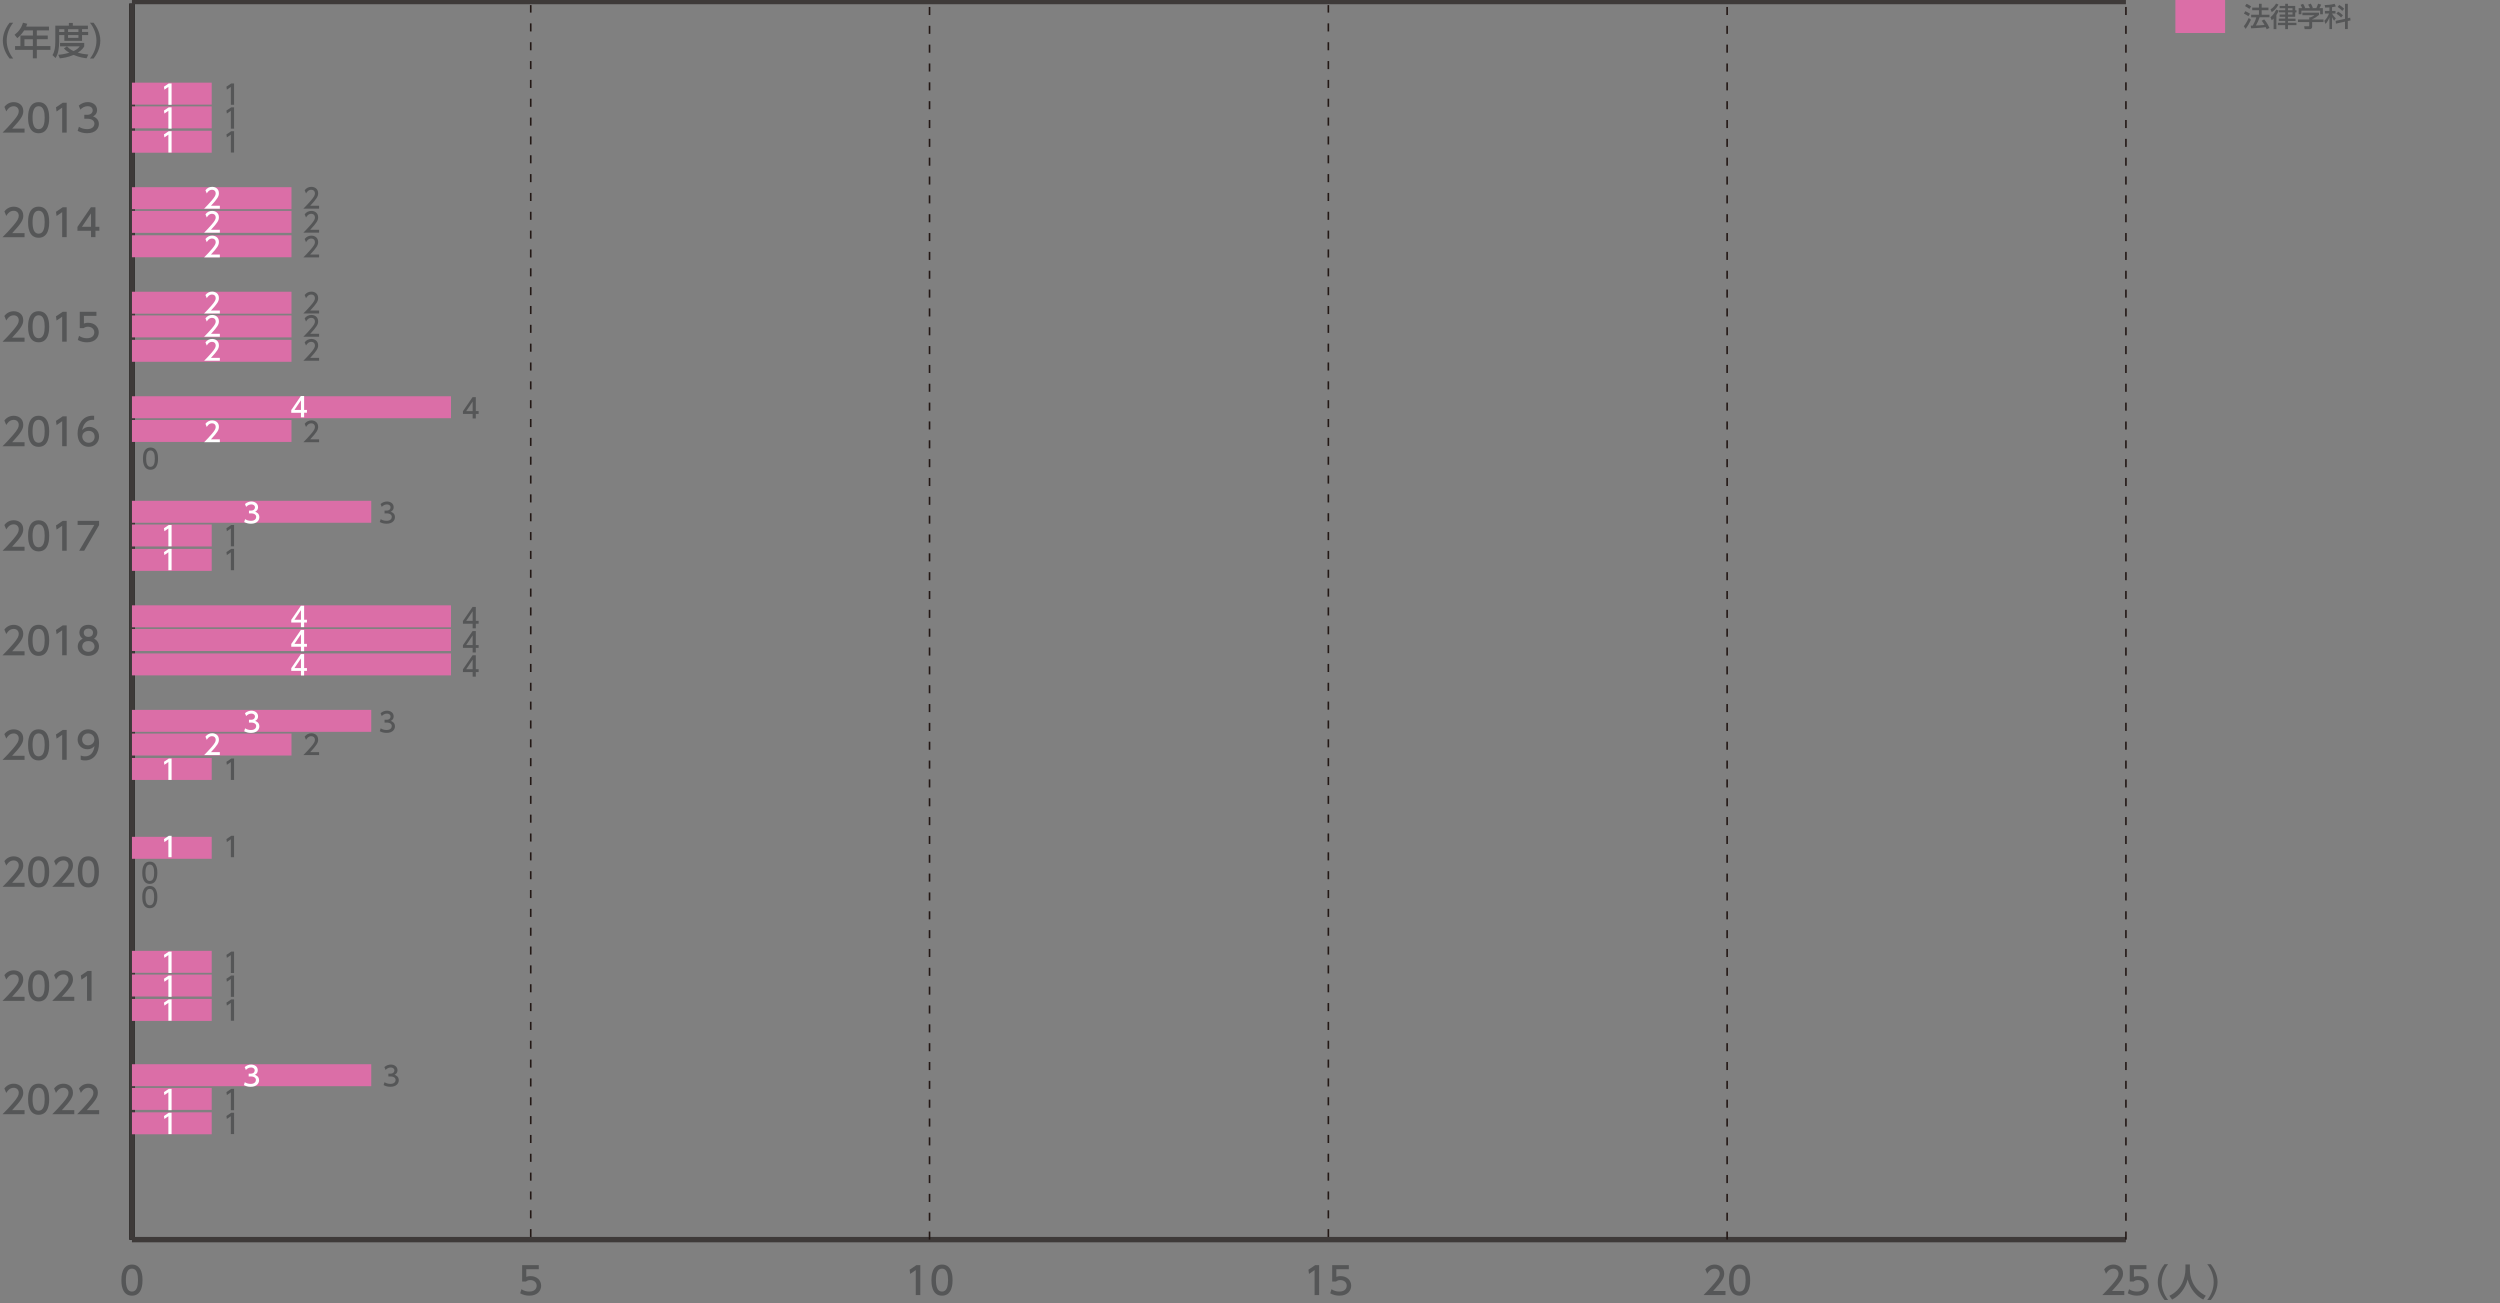 <?xml version="1.0" encoding="utf-8"?>
<!-- Generator: Adobe Illustrator 27.7.0, SVG Export Plug-In . SVG Version: 6.00 Build 0)  -->
<svg version="1.1" id="レイヤー_1" xmlns="http://www.w3.org/2000/svg" xmlns:xlink="http://www.w3.org/1999/xlink" x="0px"
	 y="0px" width="961.12px" height="501.04px" viewBox="0 0 961.12 501.04" style="enable-background:new 0 0 961.12 501.04;"
	 xml:space="preserve">
<rect x="0" y="0" width="961.12" height="501.04" fill="#808080" stroke="none"/>
<style type="text/css">
	.st0{fill:#555657;}
	.st1{fill:none;stroke:#231815;stroke-width:0.621;stroke-miterlimit:10;stroke-dasharray:3.104,4.139;}
	
		.st2{fill-rule:evenodd;clip-rule:evenodd;fill:none;stroke:#231815;stroke-width:0.621;stroke-miterlimit:10;stroke-dasharray:3.104,4.139;}
	.st3{fill:none;stroke:#000000;stroke-width:2.069;stroke-miterlimit:10;}
	.st4{fill:none;stroke:#3E3A39;stroke-width:2.069;stroke-miterlimit:10;}
	.st5{fill:#DB6EA7;}
	.st6{fill:#FFFFFF;}
</style>
<g>
	<path class="st0" d="M54.96,176.32c0-0.8,0-4.27,2.9-4.27c2.9,0,2.9,3.48,2.9,4.27c0,0.8,0,4.28-2.9,4.28
		C54.96,180.59,54.96,177.11,54.96,176.32z M59.52,176.32c0-1.58-0.3-3.15-1.67-3.15c-1.37,0-1.67,1.57-1.67,3.15
		c0,1.67,0.34,3.16,1.67,3.16C59.22,179.48,59.52,177.88,59.52,176.32z"/>
</g>
<line class="st1" x1="204.04" y1="475.64" x2="204.04" y2="1.96"/>
<line class="st2" x1="510.68" y1="475.64" x2="510.68" y2="1.96"/>
<g>
	<path class="st0" d="M46.67,492.13c0-1.12,0-5.97,4.06-5.97c4.06,0,4.06,4.87,4.06,5.97c0,1.12,0,5.99-4.06,5.99
		C46.67,498.12,46.67,493.25,46.67,492.13z M53.06,492.13c0-2.22-0.42-4.41-2.33-4.41c-1.91,0-2.33,2.2-2.33,4.41
		c0,2.33,0.48,4.42,2.33,4.42C52.64,496.55,53.06,494.32,53.06,492.13z"/>
</g>
<g>
	<path class="st0" d="M207.13,487.95h-4.8v2.94c0.36-0.13,0.83-0.29,1.65-0.29c2.46,0,4.06,1.64,4.06,3.7
		c0,1.81-1.31,3.81-4.54,3.81c-1.28,0-2.39-0.29-3.52-0.9l0.48-1.58c0.93,0.62,1.91,0.91,3.03,0.91c2.22,0,2.83-1.3,2.83-2.26
		c0-1.35-1.1-2.16-2.45-2.16c-0.59,0-1.2,0.16-1.65,0.55h-1.49v-6.29h6.41V487.95z"/>
</g>
<g>
	<path class="st0" d="M352.29,486.39h1.52v11.49h-1.74v-9.61l-2.14,1.48l-0.23-1.61L352.29,486.39z"/>
	<path class="st0" d="M358.09,492.13c0-1.12,0-5.97,4.06-5.97c4.06,0,4.06,4.87,4.06,5.97c0,1.12,0,5.99-4.06,5.99
		C358.09,498.12,358.09,493.25,358.09,492.13z M364.48,492.13c0-2.22-0.42-4.41-2.33-4.41c-1.91,0-2.33,2.2-2.33,4.41
		c0,2.33,0.48,4.42,2.33,4.42C364.06,496.55,364.48,494.32,364.48,492.13z"/>
</g>
<g>
	<path class="st0" d="M505.61,486.39h1.52v11.49h-1.74v-9.61l-2.14,1.48l-0.23-1.61L505.61,486.39z"/>
	<path class="st0" d="M518.55,487.95h-4.8v2.94c0.36-0.13,0.83-0.29,1.65-0.29c2.46,0,4.06,1.64,4.06,3.7c0,1.81-1.3,3.81-4.54,3.81
		c-1.28,0-2.39-0.29-3.52-0.9l0.48-1.58c0.93,0.62,1.91,0.91,3.03,0.91c2.22,0,2.83-1.3,2.83-2.26c0-1.35-1.1-2.16-2.45-2.16
		c-0.59,0-1.2,0.16-1.65,0.55h-1.49v-6.29h6.41V487.95z"/>
</g>
<g>
	<path class="st0" d="M663.36,496.32v1.57h-8.46c1.26-1.26,2.59-2.62,4.07-4.36c1.75-2.06,2.17-2.91,2.17-3.88
		c0-1.13-0.78-1.91-1.96-1.91c-1.71,0-2.57,1.52-2.84,1.98l-0.73-1.72c0.9-1.19,2.12-1.83,3.61-1.83c1.64,0,3.64,0.94,3.64,3.44
		c0,1.64-0.68,2.9-4.26,6.72H663.36z"/>
	<path class="st0" d="M664.72,492.13c0-1.12,0-5.97,4.06-5.97c4.06,0,4.06,4.87,4.06,5.97c0,1.12,0,5.99-4.06,5.99
		C664.72,498.12,664.72,493.25,664.72,492.13z M671.11,492.13c0-2.22-0.42-4.41-2.33-4.41c-1.91,0-2.33,2.2-2.33,4.41
		c0,2.33,0.48,4.42,2.33,4.42C670.69,496.55,671.11,494.32,671.11,492.13z"/>
</g>
<g>
	<path class="st0" d="M816.68,496.32v1.57h-8.46c1.26-1.26,2.59-2.62,4.07-4.36c1.75-2.06,2.17-2.91,2.17-3.88
		c0-1.13-0.78-1.91-1.96-1.91c-1.71,0-2.57,1.52-2.84,1.98l-0.72-1.72c0.9-1.19,2.12-1.83,3.61-1.83c1.64,0,3.64,0.94,3.64,3.44
		c0,1.64-0.68,2.9-4.26,6.72H816.68z"/>
	<path class="st0" d="M825.18,487.95h-4.8v2.94c0.36-0.13,0.83-0.29,1.65-0.29c2.46,0,4.06,1.64,4.06,3.7c0,1.81-1.3,3.81-4.54,3.81
		c-1.28,0-2.39-0.29-3.52-0.9l0.48-1.58c0.93,0.62,1.91,0.91,3.03,0.91c2.22,0,2.83-1.3,2.83-2.26c0-1.35-1.1-2.16-2.45-2.16
		c-0.59,0-1.2,0.16-1.65,0.55h-1.49v-6.29h6.41V487.95z"/>
</g>
<g>
	<g>
		<g>
			<line class="st3" x1="50.73" y1="476.57" x2="50.73" y2="1.39"/>
		</g>
	</g>
	<line class="st4" x1="50.73" y1="0.59" x2="817.31" y2="0.59"/>
</g>
<line class="st4" x1="50.73" y1="476.57" x2="817.31" y2="476.57"/>
<line class="st1" x1="357.36" y1="476.57" x2="357.36" y2="-0.13"/>
<line class="st1" x1="663.99" y1="476.57" x2="663.99" y2="-0.13"/>
<g>
	<line class="st4" x1="50.73" y1="476.57" x2="50.73" y2="1.39"/>
</g>
<line class="st1" x1="817.31" y1="476.57" x2="817.31" y2="0.59"/>
<g>
	<g>
		<g>
			<path class="st0" d="M832.14,499.77c-2.45-3.07-2.59-5.96-2.59-6.87c0-0.91,0.15-3.8,2.59-6.87h1.38
				c-1.55,1.97-2.48,4.36-2.48,6.87c0,2.51,0.94,4.9,2.48,6.87H832.14z"/>
			<path class="st0" d="M840.19,486.13h1.7v1.78c0,2.81,0.88,7.54,6.13,10.23l-1,1.48c-2.67-1.33-4.99-4.04-5.99-7.71
				c-0.9,3.48-3.07,6.22-5.96,7.71l-1.07-1.45c2.12-1.03,3.88-2.68,4.91-4.81c0.78-1.61,1.28-3.62,1.28-5.39V486.13z"/>
			<path class="st0" d="M848.57,499.77c1.55-1.96,2.48-4.36,2.48-6.87c0-2.51-0.93-4.91-2.48-6.87h1.38
				c2.35,2.93,2.59,5.75,2.59,6.87c0,1.12-0.25,3.94-2.59,6.87H848.57z"/>
		</g>
	</g>
</g>
<g>
	<g>
		<path class="st0" d="M9.44,290.55v1.57H0.97c1.26-1.26,2.59-2.62,4.07-4.36c1.75-2.06,2.17-2.91,2.17-3.88
			c0-1.13-0.78-1.91-1.96-1.91c-1.71,0-2.56,1.52-2.84,1.98l-0.73-1.72c0.9-1.19,2.12-1.83,3.61-1.83c1.64,0,3.64,0.94,3.64,3.44
			c0,1.64-0.68,2.9-4.26,6.72H9.44z"/>
		<path class="st0" d="M10.79,286.36c0-1.12,0-5.97,4.06-5.97s4.06,4.87,4.06,5.97c0,1.12,0,5.99-4.06,5.99
			S10.79,287.48,10.79,286.36z M17.18,286.36c0-2.22-0.42-4.41-2.33-4.41c-1.91,0-2.33,2.2-2.33,4.41c0,2.33,0.48,4.42,2.33,4.42
			C16.76,290.78,17.18,288.55,17.18,286.36z"/>
		<path class="st0" d="M24.12,280.62h1.52v11.49H23.9v-9.61l-2.15,1.48l-0.23-1.61L24.12,280.62z"/>
		<path class="st0" d="M31.04,290.46c0.52,0.22,1.04,0.32,1.61,0.32c2.36,0,3.39-1.74,3.68-3.96c-0.41,0.42-1.19,1.23-2.75,1.23
			c-1.98,0-3.74-1.43-3.74-3.72c0-2.23,1.7-3.94,4.01-3.94c1.26,0,4.23,0.55,4.23,5.25c0,3.94-2,6.71-5.38,6.71
			c-0.93,0-1.42-0.19-1.67-0.29V290.46z M33.83,286.54c1.28,0,2.45-0.9,2.45-2.26c0-1.23-0.93-2.32-2.39-2.32
			c-1.61,0-2.32,1.3-2.32,2.32C31.57,285.84,32.71,286.54,33.83,286.54z"/>
	</g>
	<g>
		<path class="st0" d="M9.44,426.78v1.57H0.97c1.26-1.26,2.59-2.62,4.07-4.36c1.75-2.06,2.17-2.91,2.17-3.88
			c0-1.13-0.78-1.91-1.96-1.91c-1.71,0-2.56,1.52-2.84,1.98l-0.73-1.72c0.9-1.19,2.12-1.83,3.61-1.83c1.64,0,3.64,0.94,3.64,3.44
			c0,1.64-0.68,2.9-4.26,6.72H9.44z"/>
		<path class="st0" d="M10.79,422.59c0-1.12,0-5.97,4.06-5.97s4.06,4.87,4.06,5.97c0,1.12,0,5.99-4.06,5.99
			S10.79,423.71,10.79,422.59z M17.18,422.59c0-2.22-0.42-4.41-2.33-4.41c-1.91,0-2.33,2.2-2.33,4.41c0,2.33,0.48,4.42,2.33,4.42
			C16.76,427.01,17.18,424.78,17.18,422.59z"/>
		<path class="st0" d="M28.56,426.78v1.57h-8.47c1.26-1.26,2.59-2.62,4.07-4.36c1.75-2.06,2.17-2.91,2.17-3.88
			c0-1.13-0.78-1.91-1.96-1.91c-1.71,0-2.56,1.52-2.84,1.98l-0.73-1.72c0.9-1.19,2.12-1.83,3.61-1.83c1.64,0,3.64,0.94,3.64,3.44
			c0,1.64-0.68,2.9-4.26,6.72H28.56z"/>
		<path class="st0" d="M38.12,426.78v1.57h-8.46c1.26-1.26,2.59-2.62,4.07-4.36c1.75-2.06,2.17-2.91,2.17-3.88
			c0-1.13-0.78-1.91-1.96-1.91c-1.71,0-2.56,1.52-2.84,1.98l-0.73-1.72c0.9-1.19,2.12-1.83,3.61-1.83c1.64,0,3.64,0.94,3.64,3.44
			c0,1.64-0.68,2.9-4.26,6.72H38.12z"/>
	</g>
	<g>
		<path class="st0" d="M9.44,250.36v1.57H0.97c1.26-1.26,2.59-2.62,4.07-4.36c1.75-2.06,2.17-2.91,2.17-3.88
			c0-1.13-0.78-1.91-1.96-1.91c-1.71,0-2.56,1.52-2.84,1.99l-0.73-1.73c0.9-1.19,2.12-1.82,3.61-1.82c1.64,0,3.64,0.94,3.64,3.43
			c0,1.64-0.68,2.9-4.26,6.73H9.44z"/>
		<path class="st0" d="M10.79,246.17c0-1.12,0-5.97,4.06-5.97s4.06,4.87,4.06,5.97c0,1.12,0,5.99-4.06,5.99
			S10.79,247.29,10.79,246.17z M17.18,246.17c0-2.22-0.42-4.41-2.33-4.41c-1.91,0-2.33,2.2-2.33,4.41c0,2.33,0.48,4.42,2.33,4.42
			C16.76,250.59,17.18,248.36,17.18,246.17z"/>
		<path class="st0" d="M24.12,240.43h1.52v11.49H23.9v-9.61l-2.15,1.48l-0.23-1.61L24.12,240.43z"/>
		<path class="st0" d="M38.06,248.55c0,2.12-1.86,3.61-4.09,3.61c-2.23,0-4.09-1.49-4.09-3.61c0-1.58,0.99-2.58,1.9-3.03
			c-0.85-0.52-1.26-1.45-1.26-2.33c0-1.71,1.35-2.98,3.45-2.98c2.09,0,3.45,1.28,3.45,2.98c0,0.89-0.41,1.81-1.26,2.33
			C37.08,245.97,38.06,246.97,38.06,248.55z M36.34,248.52c0-0.84-0.58-2.06-2.36-2.06c-1.77,0-2.36,1.2-2.36,2.06
			c0,1.15,0.98,2.07,2.36,2.07C35.35,250.59,36.34,249.67,36.34,248.52z M35.76,243.26c0-1.07-0.85-1.61-1.78-1.61
			s-1.78,0.55-1.78,1.59c0,0.7,0.4,1.61,1.78,1.61C35.34,244.85,35.76,243.94,35.76,243.26z"/>
	</g>
	<g>
		<path class="st0" d="M9.44,210.18v1.56H0.97c1.26-1.26,2.59-2.62,4.07-4.36c1.75-2.06,2.17-2.91,2.17-3.89
			c0-1.13-0.78-1.91-1.96-1.91c-1.71,0-2.56,1.52-2.84,1.98l-0.73-1.72c0.9-1.19,2.12-1.83,3.61-1.83c1.64,0,3.64,0.94,3.64,3.44
			c0,1.64-0.68,2.9-4.26,6.73H9.44z"/>
		<path class="st0" d="M10.79,205.99c0-1.12,0-5.97,4.06-5.97s4.06,4.87,4.06,5.97c0,1.12,0,5.99-4.06,5.99
			S10.79,207.1,10.79,205.99z M17.18,205.99c0-2.22-0.42-4.41-2.33-4.41c-1.91,0-2.33,2.2-2.33,4.41c0,2.33,0.48,4.42,2.33,4.42
			C16.76,210.41,17.18,208.18,17.18,205.99z"/>
		<path class="st0" d="M24.12,200.25h1.52v11.49H23.9v-9.61l-2.15,1.48L21.53,202L24.12,200.25z"/>
		<path class="st0" d="M38.1,200.25v1.62l-5.74,9.87h-1.93l5.83-9.93h-6.42v-1.57H38.1z"/>
	</g>
	<g>
		<path class="st0" d="M9.44,169.99v1.57H0.97c1.26-1.26,2.59-2.62,4.07-4.36c1.75-2.06,2.17-2.91,2.17-3.88
			c0-1.13-0.78-1.91-1.96-1.91c-1.71,0-2.56,1.52-2.84,1.99l-0.73-1.73c0.9-1.19,2.12-1.82,3.61-1.82c1.64,0,3.64,0.94,3.64,3.43
			c0,1.64-0.68,2.9-4.26,6.73H9.44z"/>
		<path class="st0" d="M10.79,165.8c0-1.12,0-5.97,4.06-5.97s4.06,4.87,4.06,5.97c0,1.12,0,5.99-4.06,5.99S10.79,166.91,10.79,165.8
			z M17.18,165.8c0-2.22-0.42-4.41-2.33-4.41c-1.91,0-2.33,2.2-2.33,4.41c0,2.33,0.48,4.42,2.33,4.42
			C16.76,170.22,17.18,167.99,17.18,165.8z"/>
		<path class="st0" d="M24.12,160.06h1.52v11.49H23.9v-9.61l-2.15,1.48l-0.23-1.61L24.12,160.06z"/>
		<path class="st0" d="M36.2,161.42c-0.33-0.02-0.36-0.03-0.51-0.03c-2.44,0-3.64,1.7-4.1,3.94c0.58-0.64,1.45-1.23,2.75-1.23
			c1.93,0,3.75,1.42,3.75,3.75c0,2.29-1.78,3.93-3.99,3.93c-1.84,0-4.27-1.17-4.27-5.19c0-3.17,1.77-6.77,5.78-6.77
			c0.2,0,0.33,0,0.58,0.03V161.42z M34.12,165.64c-1.12,0-2.49,0.71-2.49,2.16c0,1.2,0.94,2.42,2.45,2.42c1.49,0,2.3-1.1,2.3-2.29
			C36.38,165.9,34.74,165.64,34.12,165.64z"/>
	</g>
	<g>
		<path class="st0" d="M9.44,129.8v1.57H0.97c1.26-1.26,2.59-2.62,4.07-4.36c1.75-2.06,2.17-2.91,2.17-3.88
			c0-1.13-0.78-1.91-1.96-1.91c-1.71,0-2.56,1.52-2.84,1.99l-0.73-1.73c0.9-1.19,2.12-1.82,3.61-1.82c1.64,0,3.64,0.94,3.64,3.43
			c0,1.64-0.68,2.9-4.26,6.73H9.44z"/>
		<path class="st0" d="M10.79,125.61c0-1.12,0-5.97,4.06-5.97s4.06,4.87,4.06,5.97c0,1.12,0,5.99-4.06,5.99
			S10.79,126.73,10.79,125.61z M17.18,125.61c0-2.22-0.42-4.41-2.33-4.41c-1.91,0-2.33,2.2-2.33,4.41c0,2.33,0.48,4.42,2.33,4.42
			C16.76,130.03,17.18,127.8,17.18,125.61z"/>
		<path class="st0" d="M24.12,119.87h1.52v11.49H23.9v-9.61l-2.15,1.48l-0.23-1.61L24.12,119.87z"/>
		<path class="st0" d="M37.06,121.44h-4.8v2.94c0.36-0.13,0.83-0.29,1.65-0.29c2.46,0,4.06,1.64,4.06,3.7c0,1.81-1.3,3.81-4.54,3.81
			c-1.28,0-2.39-0.29-3.52-0.9l0.48-1.58c0.93,0.62,1.91,0.91,3.03,0.91c2.22,0,2.83-1.31,2.83-2.26c0-1.35-1.1-2.16-2.45-2.16
			c-0.59,0-1.2,0.16-1.65,0.55h-1.49v-6.29h6.41V121.44z"/>
	</g>
	<g>
		<path class="st0" d="M9.44,89.61v1.57H0.97c1.26-1.26,2.59-2.62,4.07-4.36c1.75-2.06,2.17-2.91,2.17-3.88
			c0-1.13-0.78-1.91-1.96-1.91c-1.71,0-2.56,1.52-2.84,1.99L1.7,81.28c0.9-1.19,2.12-1.82,3.61-1.82c1.64,0,3.64,0.94,3.64,3.43
			c0,1.64-0.68,2.9-4.26,6.73H9.44z"/>
		<path class="st0" d="M10.79,85.42c0-1.12,0-5.97,4.06-5.97s4.06,4.87,4.06,5.97c0,1.12,0,5.99-4.06,5.99S10.79,86.54,10.79,85.42z
			 M17.18,85.42c0-2.22-0.42-4.41-2.33-4.41c-1.91,0-2.33,2.2-2.33,4.41c0,2.33,0.48,4.42,2.33,4.42
			C16.76,89.84,17.18,87.61,17.18,85.42z"/>
		<path class="st0" d="M24.12,79.68h1.52v11.49H23.9v-9.61l-2.15,1.48l-0.23-1.61L24.12,79.68z"/>
		<path class="st0" d="M34.99,91.18v-2.46h-5.22v-1.47l5.17-7.57h1.75v7.51h1.51v1.52H36.7v2.46H34.99z M31.51,87.19h3.48v-5.16
			L31.51,87.19z"/>
	</g>
	<g>
		<path class="st0" d="M9.44,49.42v1.57H0.97c1.26-1.26,2.59-2.62,4.07-4.36c1.75-2.06,2.17-2.91,2.17-3.88
			c0-1.13-0.78-1.91-1.96-1.91c-1.71,0-2.56,1.52-2.84,1.99L1.7,41.09c0.9-1.19,2.12-1.82,3.61-1.82c1.64,0,3.64,0.94,3.64,3.43
			c0,1.64-0.68,2.9-4.26,6.73H9.44z"/>
		<path class="st0" d="M10.79,45.24c0-1.12,0-5.97,4.06-5.97s4.06,4.87,4.06,5.97c0,1.12,0,5.99-4.06,5.99S10.79,46.35,10.79,45.24z
			 M17.18,45.24c0-2.22-0.42-4.41-2.33-4.41c-1.91,0-2.33,2.2-2.33,4.41c0,2.33,0.48,4.42,2.33,4.42
			C16.76,49.66,17.18,47.42,17.18,45.24z"/>
		<path class="st0" d="M24.12,39.5h1.52v11.49H23.9v-9.61l-2.15,1.48l-0.23-1.61L24.12,39.5z"/>
		<path class="st0" d="M30.34,48.74c0.93,0.62,2.04,0.91,3.16,0.91c2.06,0,2.8-1.13,2.8-2.12c0-1.01-0.84-1.88-2.74-1.88h-1.15
			v-1.51h1.1c1.57,0,2.13-0.94,2.13-1.71c0-1.1-0.97-1.61-1.91-1.61c-1.09,0-2.1,0.52-2.83,1.33l-0.62-1.55
			c1.1-0.97,2.36-1.35,3.46-1.35c1.9,0,3.58,1.12,3.58,3.06c0,1.62-1.14,2.22-1.56,2.44c0.59,0.23,2.26,0.87,2.26,2.94
			c0,1.55-1.16,3.52-4.52,3.52c-1.51,0-2.62-0.36-3.65-0.91L30.34,48.74z"/>
	</g>
	<g>
		<path class="st0" d="M3.68,22.49c-2.45-3.07-2.59-5.96-2.59-6.87c0-0.91,0.15-3.8,2.59-6.87h1.38c-1.55,1.97-2.48,4.36-2.48,6.87
			s0.94,4.9,2.48,6.87H3.68z"/>
		<path class="st0" d="M18.83,10.23v1.46h-4.67v1.97h4.2v1.42h-4.2v2.62h5.23v1.46h-5.23v3.26h-1.52v-3.26H5.79v-1.46h2.06v-4.04
			h4.8v-1.97H9.28c-1.03,1.61-1.89,2.35-2.64,2.97l-1.03-1.29c1.57-1.19,2.65-2.68,3.22-4.64l1.65,0.41
			c-0.19,0.57-0.27,0.75-0.42,1.09H18.83z M12.64,15.09H9.39v2.62h3.25V15.09z"/>
		<path class="st0" d="M21.26,9.88h5.22V8.81H28v1.07h5.8v1.33h-2.26v1.07h2.35v1.19h-2.35v2.23h-6.8v-2.23h-2v2.64
			c0,2.22-0.31,4.54-1.38,6.2l-1.19-1.13c0.87-1.28,1.09-3.2,1.09-5.1V9.88z M25.74,17.84c0.42,0.42,1.16,1.17,2.55,1.81
			c1.54-0.74,2.03-1.39,2.35-1.83h-7.56v-1.3h9.3v1.3c-0.22,0.38-0.78,1.36-2.46,2.44c1.24,0.36,2.44,0.57,4.03,0.71l-0.67,1.43
			c-0.7-0.07-2.72-0.3-4.99-1.29c-2.2,0.96-4.11,1.2-5.3,1.32l-0.59-1.35c0.8-0.09,2.23-0.22,4.23-0.81
			c-1.33-0.81-1.84-1.39-2.07-1.67L25.74,17.84z M22.74,11.22v1.07h2v-1.07H22.74z M26.16,11.22v1.07h3.99v-1.07H26.16z
			 M26.16,13.48v1.07h3.99v-1.07H26.16z"/>
		<path class="st0" d="M34.6,22.49c1.55-1.96,2.48-4.36,2.48-6.87s-0.93-4.91-2.48-6.87h1.38c2.35,2.93,2.59,5.76,2.59,6.87
			s-0.25,3.94-2.59,6.87H34.6z"/>
	</g>
</g>
<g>
	<g>
		<g>
			<rect x="50.73" y="31.78" class="st5" width="30.66" height="8.44"/>
			<rect x="50.73" y="71.97" class="st5" width="61.33" height="8.44"/>
			<rect x="50.73" y="112.16" class="st5" width="61.33" height="8.44"/>
			<rect x="50.73" y="152.34" class="st5" width="122.65" height="8.44"/>
			<rect x="50.73" y="192.53" class="st5" width="91.99" height="8.44"/>
			<rect x="50.73" y="232.72" class="st5" width="122.65" height="8.44"/>
			<rect x="50.73" y="272.91" class="st5" width="91.99" height="8.44"/>
		</g>
	</g>
</g>
<g>
	<g>
		<g>
			<rect x="50.73" y="40.9" class="st5" width="30.66" height="8.44"/>
			<rect x="50.73" y="81.08" class="st5" width="61.33" height="8.44"/>
			<rect x="50.73" y="121.27" class="st5" width="61.33" height="8.44"/>
			<rect x="50.73" y="161.46" class="st5" width="61.33" height="8.44"/>
			<rect x="50.73" y="201.65" class="st5" width="30.66" height="8.44"/>
			<rect x="50.73" y="241.83" class="st5" width="122.65" height="8.44"/>
			<rect x="50.73" y="282.02" class="st5" width="61.33" height="8.44"/>
		</g>
	</g>
</g>
<g>
	<g>
		<g>
			<rect x="50.73" y="50.27" class="st5" width="30.66" height="8.44"/>
			<rect x="50.73" y="90.46" class="st5" width="61.33" height="8.44"/>
			<rect x="50.73" y="130.65" class="st5" width="61.33" height="8.44"/>
			<rect x="50.73" y="211.03" class="st5" width="30.66" height="8.44"/>
			<rect x="50.73" y="251.21" class="st5" width="122.65" height="8.44"/>
			<rect x="50.73" y="291.4" class="st5" width="30.66" height="8.44"/>
		</g>
	</g>
</g>
<rect x="836.33" y="-0.23" class="st5" width="19.11" height="12.91"/>
<g>
	<path class="st0" d="M865.38,7.57c-0.43,1-1.31,2.59-2.06,3.53l-0.7-1.03c0.46-0.54,0.91-1.1,1.9-3.16L865.38,7.57z M863.2,4.3
		c0.8,0.36,1.28,0.64,1.81,0.98l-0.64,0.96c-0.54-0.4-1.08-0.73-1.7-1L863.2,4.3z M863.69,1.46c0.42,0.18,1.4,0.73,1.77,1
		l-0.68,0.97c-0.49-0.38-0.61-0.46-1.68-1.09L863.69,1.46z M868.7,6.66c-0.39,1.18-0.8,2.03-1.43,3.14
		c1.19-0.04,1.66-0.05,3.33-0.22c-0.4-0.72-0.85-1.32-1.08-1.6l0.94-0.53c0.97,1.11,1.68,2.48,2.03,3.3l-1.08,0.5
		c-0.13-0.31-0.23-0.53-0.36-0.81c-1.5,0.25-4.45,0.4-5.6,0.45l-0.16-1.03c0.15,0,0.71-0.02,0.79-0.02
		c0.68-1.25,1.06-2.09,1.35-3.18h-1.98V5.66h3V3.92h-2.59v-1h2.59V1.46h1.05v1.46h2.6v1h-2.6v1.74h2.99v0.99H868.7z"/>
	<path class="st0" d="M876.04,4.06c-0.12,0.35-0.35,0.95-0.89,1.74v5.39h-1.06V7.13c-0.37,0.39-0.52,0.49-0.75,0.65l-0.47-1.17
		c0.74-0.57,1.44-1.29,2.22-2.92L876.04,4.06z M875.94,1.73c-0.85,1.81-1.97,2.55-2.57,2.93l-0.47-1.04
		c1.3-0.79,1.94-1.93,2.11-2.25L875.94,1.73z M879.6,1.45v0.82h2.79v1.68h0.48v0.81h-0.48v1.7h-2.79v0.71h2.92v0.89h-2.92v0.71h3.26
		v0.9h-3.26v1.52h-1.06V9.66h-2.81v-0.9h2.81V8.05h-2.46V7.16h2.46V6.45h-2.14V5.58h2.14V4.75h-2.38V3.94h2.38v-0.8h-2.14V2.27h2.14
		V1.45H879.6z M879.6,3.15v0.8h1.75v-0.8H879.6z M879.6,4.75v0.83h1.75V4.75H879.6z"/>
	<path class="st0" d="M891.54,4.88v0.86c-0.59,0.53-1.82,1.33-2.64,1.66v0.08h4.35v1.01h-4.35v1.85c0,0.75-0.75,0.86-0.85,0.86
		h-2.03l-0.2-1.1h1.67c0.29,0,0.29-0.14,0.29-0.33V8.49h-4.34V7.48h4.34V6.67h0.45c0.35-0.11,1.07-0.4,1.53-0.82h-4.61V4.88H891.54z
		 M885.06,3.12c-0.22-0.56-0.48-1.02-0.62-1.27l1-0.37c0.28,0.39,0.6,1,0.78,1.55l-0.24,0.09h2.07c-0.26-0.6-0.46-0.95-0.7-1.34
		l1.03-0.39c0.22,0.33,0.62,1.1,0.79,1.62l-0.34,0.11h1.68c0.12-0.24,0.28-0.55,0.68-1.7l1.19,0.35c-0.24,0.55-0.37,0.82-0.68,1.35
		h1.32v2.37h-1.05V4.1h-7.2v1.39h-1.05V3.12H885.06z"/>
	<path class="st0" d="M895.53,2.85c-1.02,0.06-1.26,0.06-1.62,0.07l-0.2-0.97c0.84,0,2.7-0.14,3.82-0.5L898,2.46
		c-0.4,0.13-0.63,0.2-1.46,0.29V4.2h1.34V5.2h-1.34v0.03c0.2,0.35,0.7,1.14,1.45,1.82l-0.64,0.92c-0.31-0.4-0.54-0.77-0.81-1.41
		v4.61h-1V6.66c-0.36,0.93-0.82,1.83-1.51,2.55l-0.44-1.23c0.84-0.75,1.38-1.75,1.82-2.78h-1.6V4.2h1.73V2.85z M901.54,7.24V1.45
		h1.08V7l0.91-0.2l0.13,1.05l-1.05,0.23v3.09h-1.08V8.32l-3.48,0.76l-0.12-1.06L901.54,7.24z M898.87,4.48
		c0.84,0.47,1.28,0.82,1.86,1.43l-0.72,0.82c-0.56-0.66-1.41-1.22-1.79-1.46L898.87,4.48z M899.32,1.88
		c0.66,0.39,1.32,0.91,1.89,1.47l-0.73,0.85c-0.23-0.24-0.86-0.93-1.77-1.54L899.32,1.88z"/>
</g>
<g>
	<path class="st6" d="M115.7,160.45v-1.76h-3.73v-1.05l3.7-5.41h1.25v5.36H118v1.09h-1.08v1.76H115.7z M113.21,157.6h2.49v-3.69
		L113.21,157.6z"/>
</g>
<g>
	<path class="st0" d="M181.71,160.9v-1.76h-3.73v-1.05l3.7-5.41h1.25v5.36h1.08v1.09h-1.08v1.76H181.71z M179.22,158.06h2.49v-3.69
		L179.22,158.06z"/>
</g>
<g>
	<path class="st6" d="M115.7,241.1v-1.76h-3.73v-1.05l3.7-5.41h1.25v5.37H118v1.09h-1.08v1.76H115.7z M113.21,238.25h2.49v-3.69
		L113.21,238.25z"/>
</g>
<g>
	<path class="st0" d="M181.71,241.55v-1.76h-3.73v-1.05l3.7-5.4h1.25v5.36h1.08v1.09h-1.08v1.76H181.71z M179.22,238.7h2.49v-3.69
		L179.22,238.7z"/>
</g>
<g>
	<path class="st6" d="M115.7,250.39v-1.76h-3.73v-1.05l3.7-5.41h1.25v5.37H118v1.09h-1.08v1.76H115.7z M113.21,247.54h2.49v-3.69
		L113.21,247.54z"/>
</g>
<g>
	<path class="st0" d="M181.71,250.84v-1.76h-3.73v-1.05l3.7-5.41h1.25v5.37h1.08v1.09h-1.08v1.76H181.71z M179.22,247.99h2.49v-3.69
		L179.22,247.99z"/>
</g>
<g>
	<path class="st6" d="M115.7,259.68v-1.76h-3.73v-1.05l3.7-5.41h1.25v5.37H118v1.09h-1.08v1.76H115.7z M113.21,256.83h2.49v-3.69
		L113.21,256.83z"/>
</g>
<g>
	<path class="st0" d="M181.71,260.13v-1.76h-3.73v-1.05l3.7-5.41h1.25v5.37h1.08v1.09h-1.08v1.76H181.71z M179.22,257.28h2.49v-3.69
		L179.22,257.28z"/>
</g>
<g>
	<path class="st0" d="M146.36,280c0.66,0.44,1.46,0.65,2.26,0.65c1.47,0,2-0.81,2-1.51c0-0.72-0.6-1.35-1.96-1.35h-0.82v-1.08h0.79
		c1.12,0,1.52-0.67,1.52-1.22c0-0.79-0.69-1.15-1.37-1.15c-0.78,0-1.5,0.37-2.02,0.95l-0.45-1.11c0.79-0.7,1.69-0.96,2.47-0.96
		c1.36,0,2.56,0.8,2.56,2.18c0,1.16-0.82,1.59-1.12,1.74c0.43,0.17,1.62,0.62,1.62,2.1c0,1.11-0.83,2.52-3.23,2.52
		c-1.08,0-1.87-0.26-2.61-0.65L146.36,280z"/>
</g>
<g>
	<path class="st6" d="M94.23,280c0.66,0.44,1.46,0.65,2.26,0.65c1.47,0,2-0.81,2-1.51c0-0.72-0.6-1.35-1.96-1.35h-0.82v-1.08h0.79
		c1.12,0,1.52-0.67,1.52-1.22c0-0.79-0.69-1.15-1.37-1.15c-0.78,0-1.5,0.37-2.02,0.95l-0.45-1.11c0.79-0.7,1.69-0.96,2.47-0.96
		c1.36,0,2.56,0.8,2.56,2.18c0,1.16-0.82,1.59-1.12,1.74c0.43,0.17,1.62,0.62,1.62,2.1c0,1.11-0.83,2.52-3.23,2.52
		c-1.08,0-1.87-0.26-2.61-0.65L94.23,280z"/>
</g>
<g>
	<path class="st0" d="M146.36,199.58c0.66,0.45,1.46,0.65,2.26,0.65c1.47,0,2-0.81,2-1.51c0-0.73-0.6-1.35-1.96-1.35h-0.82v-1.08
		h0.79c1.12,0,1.52-0.67,1.52-1.22c0-0.79-0.69-1.15-1.37-1.15c-0.78,0-1.5,0.37-2.02,0.95l-0.45-1.11
		c0.79-0.69,1.69-0.96,2.47-0.96c1.36,0,2.56,0.8,2.56,2.18c0,1.16-0.82,1.58-1.12,1.74c0.43,0.17,1.62,0.62,1.62,2.1
		c0,1.11-0.83,2.52-3.23,2.52c-1.08,0-1.87-0.26-2.61-0.65L146.36,199.58z"/>
</g>
<g>
	<path class="st6" d="M94.23,199.58c0.66,0.45,1.46,0.65,2.26,0.65c1.47,0,2-0.81,2-1.51c0-0.73-0.6-1.35-1.96-1.35h-0.82v-1.08
		h0.79c1.12,0,1.52-0.67,1.52-1.22c0-0.79-0.69-1.15-1.37-1.15c-0.78,0-1.5,0.37-2.02,0.95l-0.45-1.11
		c0.79-0.69,1.69-0.96,2.47-0.96c1.36,0,2.56,0.8,2.56,2.18c0,1.16-0.82,1.58-1.12,1.74c0.43,0.17,1.62,0.62,1.62,2.1
		c0,1.11-0.83,2.52-3.23,2.52c-1.08,0-1.87-0.26-2.61-0.65L94.23,199.58z"/>
</g>
<g>
	<path class="st0" d="M122.67,79.1v1.12h-6.05c0.9-0.9,1.85-1.87,2.91-3.12c1.25-1.47,1.55-2.08,1.55-2.78
		c0-0.81-0.56-1.37-1.4-1.37c-1.22,0-1.83,1.09-2.03,1.42l-0.52-1.23c0.64-0.85,1.51-1.31,2.58-1.31c1.17,0,2.6,0.67,2.6,2.46
		c0,1.17-0.49,2.07-3.05,4.81H122.67z"/>
</g>
<g>
	<path class="st6" d="M84.52,79.1v1.12h-6.05c0.9-0.9,1.85-1.87,2.91-3.12c1.25-1.47,1.55-2.08,1.55-2.78c0-0.81-0.56-1.37-1.4-1.37
		c-1.22,0-1.83,1.09-2.03,1.42l-0.52-1.23c0.64-0.85,1.51-1.31,2.58-1.31c1.17,0,2.6,0.67,2.6,2.46c0,1.17-0.49,2.07-3.05,4.81
		H84.52z"/>
</g>
<g>
	<path class="st0" d="M122.67,88.33v1.12h-6.05c0.9-0.9,1.85-1.88,2.91-3.12c1.25-1.47,1.55-2.08,1.55-2.77
		c0-0.81-0.56-1.37-1.4-1.37c-1.22,0-1.83,1.09-2.03,1.42l-0.52-1.23c0.64-0.85,1.51-1.3,2.58-1.3c1.17,0,2.6,0.67,2.6,2.45
		c0,1.17-0.49,2.07-3.05,4.81H122.67z"/>
</g>
<g>
	<path class="st6" d="M84.52,88.33v1.12h-6.05c0.9-0.9,1.85-1.88,2.91-3.12c1.25-1.47,1.55-2.08,1.55-2.77
		c0-0.81-0.56-1.37-1.4-1.37c-1.22,0-1.83,1.09-2.03,1.42l-0.52-1.23c0.64-0.85,1.51-1.3,2.58-1.3c1.17,0,2.6,0.67,2.6,2.45
		c0,1.17-0.49,2.07-3.05,4.81H84.52z"/>
</g>
<g>
	<path class="st0" d="M122.67,97.84v1.12h-6.05c0.9-0.9,1.85-1.88,2.91-3.12c1.25-1.47,1.55-2.08,1.55-2.77
		c0-0.81-0.56-1.37-1.4-1.37c-1.22,0-1.83,1.09-2.03,1.42l-0.52-1.23c0.64-0.85,1.51-1.3,2.58-1.3c1.17,0,2.6,0.67,2.6,2.45
		c0,1.17-0.49,2.07-3.05,4.81H122.67z"/>
</g>
<g>
	<path class="st6" d="M84.52,97.84v1.12h-6.05c0.9-0.9,1.85-1.88,2.91-3.12c1.25-1.47,1.55-2.08,1.55-2.77
		c0-0.81-0.56-1.37-1.4-1.37c-1.22,0-1.83,1.09-2.03,1.42l-0.52-1.23c0.64-0.85,1.51-1.3,2.58-1.3c1.17,0,2.6,0.67,2.6,2.45
		c0,1.17-0.49,2.07-3.05,4.81H84.52z"/>
</g>
<g>
	<path class="st0" d="M122.67,119.38v1.12h-6.05c0.9-0.9,1.85-1.87,2.91-3.12c1.25-1.47,1.55-2.08,1.55-2.78
		c0-0.81-0.56-1.37-1.4-1.37c-1.22,0-1.83,1.09-2.03,1.42l-0.52-1.23c0.64-0.85,1.51-1.31,2.58-1.31c1.17,0,2.6,0.67,2.6,2.46
		c0,1.17-0.49,2.07-3.05,4.81H122.67z"/>
</g>
<g>
	<path class="st6" d="M84.52,119.38v1.12h-6.05c0.9-0.9,1.85-1.87,2.91-3.12c1.25-1.47,1.55-2.08,1.55-2.78
		c0-0.81-0.56-1.37-1.4-1.37c-1.22,0-1.83,1.09-2.03,1.42l-0.52-1.23c0.64-0.85,1.51-1.31,2.58-1.31c1.17,0,2.6,0.67,2.6,2.46
		c0,1.17-0.49,2.07-3.05,4.81H84.52z"/>
</g>
<g>
	<path class="st0" d="M122.67,128.33v1.12h-6.05c0.9-0.9,1.85-1.88,2.91-3.12c1.25-1.47,1.55-2.08,1.55-2.77
		c0-0.81-0.56-1.37-1.4-1.37c-1.22,0-1.83,1.09-2.03,1.42l-0.52-1.23c0.64-0.85,1.51-1.3,2.58-1.3c1.17,0,2.6,0.67,2.6,2.45
		c0,1.17-0.49,2.07-3.05,4.81H122.67z"/>
</g>
<g>
	<path class="st6" d="M84.52,128.33v1.12h-6.05c0.9-0.9,1.85-1.88,2.91-3.12c1.25-1.47,1.55-2.08,1.55-2.77
		c0-0.81-0.56-1.37-1.4-1.37c-1.22,0-1.83,1.09-2.03,1.42l-0.52-1.23c0.64-0.85,1.51-1.3,2.58-1.3c1.17,0,2.6,0.67,2.6,2.45
		c0,1.17-0.49,2.07-3.05,4.81H84.52z"/>
</g>
<g>
	<path class="st0" d="M122.67,137.57v1.12h-6.05c0.9-0.9,1.85-1.87,2.91-3.12c1.25-1.47,1.55-2.08,1.55-2.78
		c0-0.81-0.56-1.37-1.4-1.37c-1.22,0-1.83,1.09-2.03,1.42l-0.52-1.23c0.64-0.85,1.51-1.31,2.58-1.31c1.17,0,2.6,0.67,2.6,2.46
		c0,1.17-0.49,2.07-3.05,4.81H122.67z"/>
</g>
<g>
	<path class="st6" d="M84.52,137.57v1.12h-6.05c0.9-0.9,1.85-1.87,2.91-3.12c1.25-1.47,1.55-2.08,1.55-2.78
		c0-0.81-0.56-1.37-1.4-1.37c-1.22,0-1.83,1.09-2.03,1.42l-0.52-1.23c0.64-0.85,1.51-1.31,2.58-1.31c1.17,0,2.6,0.67,2.6,2.46
		c0,1.17-0.49,2.07-3.05,4.81H84.52z"/>
</g>
<g>
	<path class="st0" d="M122.67,168.89v1.12h-6.05c0.9-0.9,1.85-1.87,2.91-3.12c1.25-1.47,1.55-2.08,1.55-2.78
		c0-0.81-0.56-1.37-1.4-1.37c-1.22,0-1.83,1.09-2.03,1.42l-0.52-1.23c0.64-0.85,1.51-1.31,2.58-1.31c1.17,0,2.6,0.67,2.6,2.46
		c0,1.17-0.49,2.07-3.05,4.81H122.67z"/>
</g>
<g>
	<path class="st6" d="M84.52,168.89v1.12h-6.05c0.9-0.9,1.85-1.87,2.91-3.12c1.25-1.47,1.55-2.08,1.55-2.78
		c0-0.81-0.56-1.37-1.4-1.37c-1.22,0-1.83,1.09-2.03,1.42l-0.52-1.23c0.64-0.85,1.51-1.31,2.58-1.31c1.17,0,2.6,0.67,2.6,2.46
		c0,1.17-0.49,2.07-3.05,4.81H84.52z"/>
</g>
<g>
	<path class="st0" d="M122.67,289.17v1.12h-6.05c0.9-0.9,1.85-1.88,2.91-3.12c1.25-1.47,1.55-2.08,1.55-2.78
		c0-0.81-0.56-1.37-1.4-1.37c-1.22,0-1.83,1.09-2.03,1.42l-0.52-1.23c0.64-0.85,1.51-1.31,2.58-1.31c1.17,0,2.6,0.67,2.6,2.45
		c0,1.17-0.49,2.07-3.05,4.81H122.67z"/>
</g>
<g>
	<path class="st6" d="M84.52,289.17v1.12h-6.05c0.9-0.9,1.85-1.88,2.91-3.12c1.25-1.47,1.55-2.08,1.55-2.78
		c0-0.81-0.56-1.37-1.4-1.37c-1.22,0-1.83,1.09-2.03,1.42l-0.52-1.23c0.64-0.85,1.51-1.31,2.58-1.31c1.17,0,2.6,0.67,2.6,2.45
		c0,1.17-0.49,2.07-3.05,4.81H84.52z"/>
</g>
<g>
	<path class="st0" d="M88.9,32.08h1.09v8.21h-1.24v-6.87l-1.53,1.06l-0.17-1.15L88.9,32.08z"/>
</g>
<g>
	<path class="st6" d="M64.88,32.08h1.09v8.21h-1.24v-6.87l-1.53,1.06l-0.17-1.15L64.88,32.08z"/>
</g>
<g>
	<path class="st0" d="M88.9,41.26h1.09v8.21h-1.24V42.6l-1.53,1.06l-0.17-1.15L88.9,41.26z"/>
</g>
<g>
	<path class="st6" d="M64.88,41.26h1.09v8.21h-1.24V42.6l-1.53,1.06l-0.17-1.15L64.88,41.26z"/>
</g>
<g>
	<path class="st0" d="M88.9,50.43h1.09v8.21h-1.24v-6.87l-1.53,1.06l-0.17-1.15L88.9,50.43z"/>
</g>
<g>
	<path class="st6" d="M64.88,50.43h1.09v8.21h-1.24v-6.87l-1.53,1.06l-0.17-1.15L64.88,50.43z"/>
</g>
<rect x="50.73" y="409.14" class="st5" width="91.99" height="8.44"/>
<rect x="50.73" y="418.25" class="st5" width="30.66" height="8.44"/>
<rect x="50.73" y="427.63" class="st5" width="30.66" height="8.44"/>
<g>
	<path class="st0" d="M147.83,416.05c0.66,0.44,1.46,0.65,2.26,0.65c1.47,0,2-0.81,2-1.51c0-0.72-0.6-1.35-1.96-1.35h-0.82v-1.08
		h0.79c1.12,0,1.52-0.67,1.52-1.22c0-0.79-0.69-1.15-1.37-1.15c-0.78,0-1.5,0.37-2.02,0.95l-0.45-1.11c0.79-0.7,1.69-0.96,2.47-0.96
		c1.36,0,2.56,0.8,2.56,2.18c0,1.16-0.82,1.59-1.12,1.74c0.43,0.17,1.62,0.62,1.62,2.1c0,1.11-0.83,2.52-3.23,2.52
		c-1.08,0-1.87-0.26-2.61-0.65L147.83,416.05z"/>
</g>
<g>
	<path class="st6" d="M94.12,416.05c0.66,0.44,1.46,0.65,2.26,0.65c1.47,0,2-0.81,2-1.51c0-0.72-0.6-1.35-1.96-1.35h-0.82v-1.08
		h0.79c1.12,0,1.52-0.67,1.52-1.22c0-0.79-0.69-1.15-1.37-1.15c-0.78,0-1.5,0.37-2.02,0.95l-0.45-1.11c0.79-0.7,1.69-0.96,2.47-0.96
		c1.36,0,2.56,0.8,2.56,2.18c0,1.16-0.82,1.59-1.12,1.74c0.43,0.17,1.62,0.62,1.62,2.1c0,1.11-0.83,2.52-3.23,2.52
		c-1.08,0-1.87-0.26-2.61-0.65L94.12,416.05z"/>
</g>
<g>
	<path class="st0" d="M88.9,418.61h1.09v8.21h-1.24v-6.87l-1.53,1.06l-0.17-1.15L88.9,418.61z"/>
</g>
<g>
	<path class="st6" d="M64.88,418.61h1.09v8.21h-1.24v-6.87l-1.53,1.06l-0.17-1.15L64.88,418.61z"/>
</g>
<g>
	<path class="st0" d="M88.9,427.79h1.09V436h-1.24v-6.87l-1.53,1.06l-0.17-1.15L88.9,427.79z"/>
</g>
<g>
	<path class="st6" d="M64.88,427.79h1.09V436h-1.24v-6.87l-1.53,1.06l-0.17-1.15L64.88,427.79z"/>
</g>
<g>
	<path class="st0" d="M88.9,201.83h1.09v8.21h-1.24v-6.87l-1.53,1.06l-0.17-1.15L88.9,201.83z"/>
</g>
<g>
	<path class="st6" d="M64.88,201.83h1.09v8.21h-1.24v-6.87l-1.53,1.06l-0.17-1.15L64.88,201.83z"/>
</g>
<g>
	<path class="st0" d="M88.9,211h1.09v8.21h-1.24v-6.87l-1.53,1.06l-0.17-1.15L88.9,211z"/>
</g>
<g>
	<path class="st6" d="M64.88,211h1.09v8.21h-1.24v-6.87l-1.53,1.06l-0.17-1.15L64.88,211z"/>
</g>
<g>
	<path class="st0" d="M9.44,339.37v1.57H0.97c1.26-1.26,2.59-2.62,4.07-4.36c1.75-2.06,2.17-2.91,2.17-3.88
		c0-1.13-0.78-1.91-1.96-1.91c-1.71,0-2.56,1.52-2.84,1.98l-0.73-1.72c0.9-1.19,2.12-1.83,3.61-1.83c1.64,0,3.64,0.94,3.64,3.44
		c0,1.64-0.68,2.9-4.26,6.72H9.44z"/>
	<path class="st0" d="M10.79,335.18c0-1.12,0-5.97,4.06-5.97s4.06,4.87,4.06,5.97c0,1.12,0,5.99-4.06,5.99S10.79,336.3,10.79,335.18
		z M17.18,335.18c0-2.22-0.42-4.41-2.33-4.41c-1.91,0-2.33,2.2-2.33,4.41c0,2.33,0.48,4.42,2.33,4.42
		C16.76,339.6,17.18,337.37,17.18,335.18z"/>
	<path class="st0" d="M28.56,339.37v1.57h-8.47c1.26-1.26,2.59-2.62,4.07-4.36c1.75-2.06,2.17-2.91,2.17-3.88
		c0-1.13-0.78-1.91-1.96-1.91c-1.71,0-2.56,1.52-2.84,1.98l-0.73-1.72c0.9-1.19,2.12-1.83,3.61-1.83c1.64,0,3.64,0.94,3.64,3.44
		c0,1.64-0.68,2.9-4.26,6.72H28.56z"/>
	<path class="st0" d="M29.91,335.18c0-1.12,0-5.97,4.06-5.97s4.06,4.87,4.06,5.97c0,1.12,0,5.99-4.06,5.99S29.91,336.3,29.91,335.18
		z M36.31,335.18c0-2.22-0.42-4.41-2.33-4.41c-1.91,0-2.33,2.2-2.33,4.41c0,2.33,0.48,4.42,2.33,4.42
		C35.88,339.6,36.31,337.37,36.31,335.18z"/>
</g>
<rect x="50.73" y="321.72" class="st5" width="30.66" height="8.44"/>
<g>
	<path class="st0" d="M88.9,321.33h1.09v8.21h-1.24v-6.87l-1.53,1.06l-0.17-1.15L88.9,321.33z"/>
</g>
<g>
	<path class="st0" d="M54.69,335.53c0-0.8,0-4.27,2.9-4.27c2.9,0,2.9,3.48,2.9,4.27c0,0.8,0,4.28-2.9,4.28
		C54.69,339.81,54.69,336.33,54.69,335.53z M59.26,335.53c0-1.58-0.3-3.15-1.67-3.15c-1.37,0-1.67,1.57-1.67,3.15
		c0,1.67,0.34,3.16,1.67,3.16C58.96,338.69,59.26,337.1,59.26,335.53z"/>
</g>
<g>
	<path class="st0" d="M54.69,344.88c0-0.8,0-4.27,2.9-4.27c2.9,0,2.9,3.48,2.9,4.27c0,0.8,0,4.28-2.9,4.28
		C54.69,349.16,54.69,345.68,54.69,344.88z M59.26,344.88c0-1.58-0.3-3.15-1.67-3.15c-1.37,0-1.67,1.57-1.67,3.15
		c0,1.67,0.34,3.16,1.67,3.16C58.96,348.04,59.26,346.45,59.26,344.88z"/>
</g>
<g>
	<path class="st6" d="M64.88,321.33h1.09v8.21h-1.24v-6.87l-1.53,1.06l-0.17-1.15L64.88,321.33z"/>
</g>
<g>
	<path class="st0" d="M88.9,291.63h1.09v8.21h-1.24v-6.87l-1.53,1.06l-0.17-1.15L88.9,291.63z"/>
</g>
<g>
	<path class="st6" d="M64.88,291.63h1.09v8.21h-1.24v-6.87l-1.53,1.06l-0.17-1.15L64.88,291.63z"/>
</g>
<g>
	<path class="st0" d="M9.44,383.2v1.57H0.97c1.26-1.26,2.59-2.62,4.07-4.36c1.75-2.06,2.17-2.91,2.17-3.88
		c0-1.13-0.78-1.91-1.96-1.91c-1.71,0-2.56,1.52-2.84,1.98l-0.73-1.72c0.9-1.19,2.12-1.83,3.61-1.83c1.64,0,3.64,0.94,3.64,3.44
		c0,1.64-0.68,2.9-4.26,6.72H9.44z"/>
	<path class="st0" d="M10.79,379.01c0-1.12,0-5.97,4.06-5.97s4.06,4.87,4.06,5.97c0,1.12,0,5.99-4.06,5.99
		S10.79,380.13,10.79,379.01z M17.18,379.01c0-2.22-0.42-4.41-2.33-4.41c-1.91,0-2.33,2.2-2.33,4.41c0,2.33,0.48,4.42,2.33,4.42
		C16.76,383.43,17.18,381.2,17.18,379.01z"/>
	<path class="st0" d="M28.56,383.2v1.57h-8.47c1.26-1.26,2.59-2.62,4.07-4.36c1.75-2.06,2.17-2.91,2.17-3.88
		c0-1.13-0.78-1.91-1.96-1.91c-1.71,0-2.56,1.52-2.84,1.98l-0.73-1.72c0.9-1.19,2.12-1.83,3.61-1.83c1.64,0,3.64,0.94,3.64,3.44
		c0,1.64-0.68,2.9-4.26,6.72H28.56z"/>
	<path class="st0" d="M33.68,373.27h1.52v11.49h-1.74v-9.61l-2.15,1.48l-0.23-1.61L33.68,373.27z"/>
</g>
<rect x="50.73" y="365.55" class="st5" width="30.66" height="8.44"/>
<rect x="50.73" y="374.67" class="st5" width="30.66" height="8.44"/>
<rect x="50.73" y="384.05" class="st5" width="30.66" height="8.44"/>
<g>
	<path class="st0" d="M88.9,365.85h1.09v8.21h-1.24v-6.87l-1.53,1.06l-0.17-1.15L88.9,365.85z"/>
</g>
<g>
	<path class="st6" d="M64.88,365.85h1.09v8.21h-1.24v-6.87l-1.53,1.06l-0.17-1.15L64.88,365.85z"/>
</g>
<g>
	<path class="st0" d="M88.9,375.03h1.09v8.21h-1.24v-6.87l-1.53,1.06l-0.17-1.15L88.9,375.03z"/>
</g>
<g>
	<path class="st6" d="M64.88,375.03h1.09v8.21h-1.24v-6.87l-1.53,1.06l-0.17-1.15L64.88,375.03z"/>
</g>
<g>
	<path class="st0" d="M88.9,384.21h1.09v8.21h-1.24v-6.87l-1.53,1.06l-0.17-1.15L88.9,384.21z"/>
</g>
<g>
	<path class="st6" d="M64.88,384.21h1.09v8.21h-1.24v-6.87l-1.53,1.06l-0.17-1.15L64.88,384.21z"/>
</g>
</svg>
